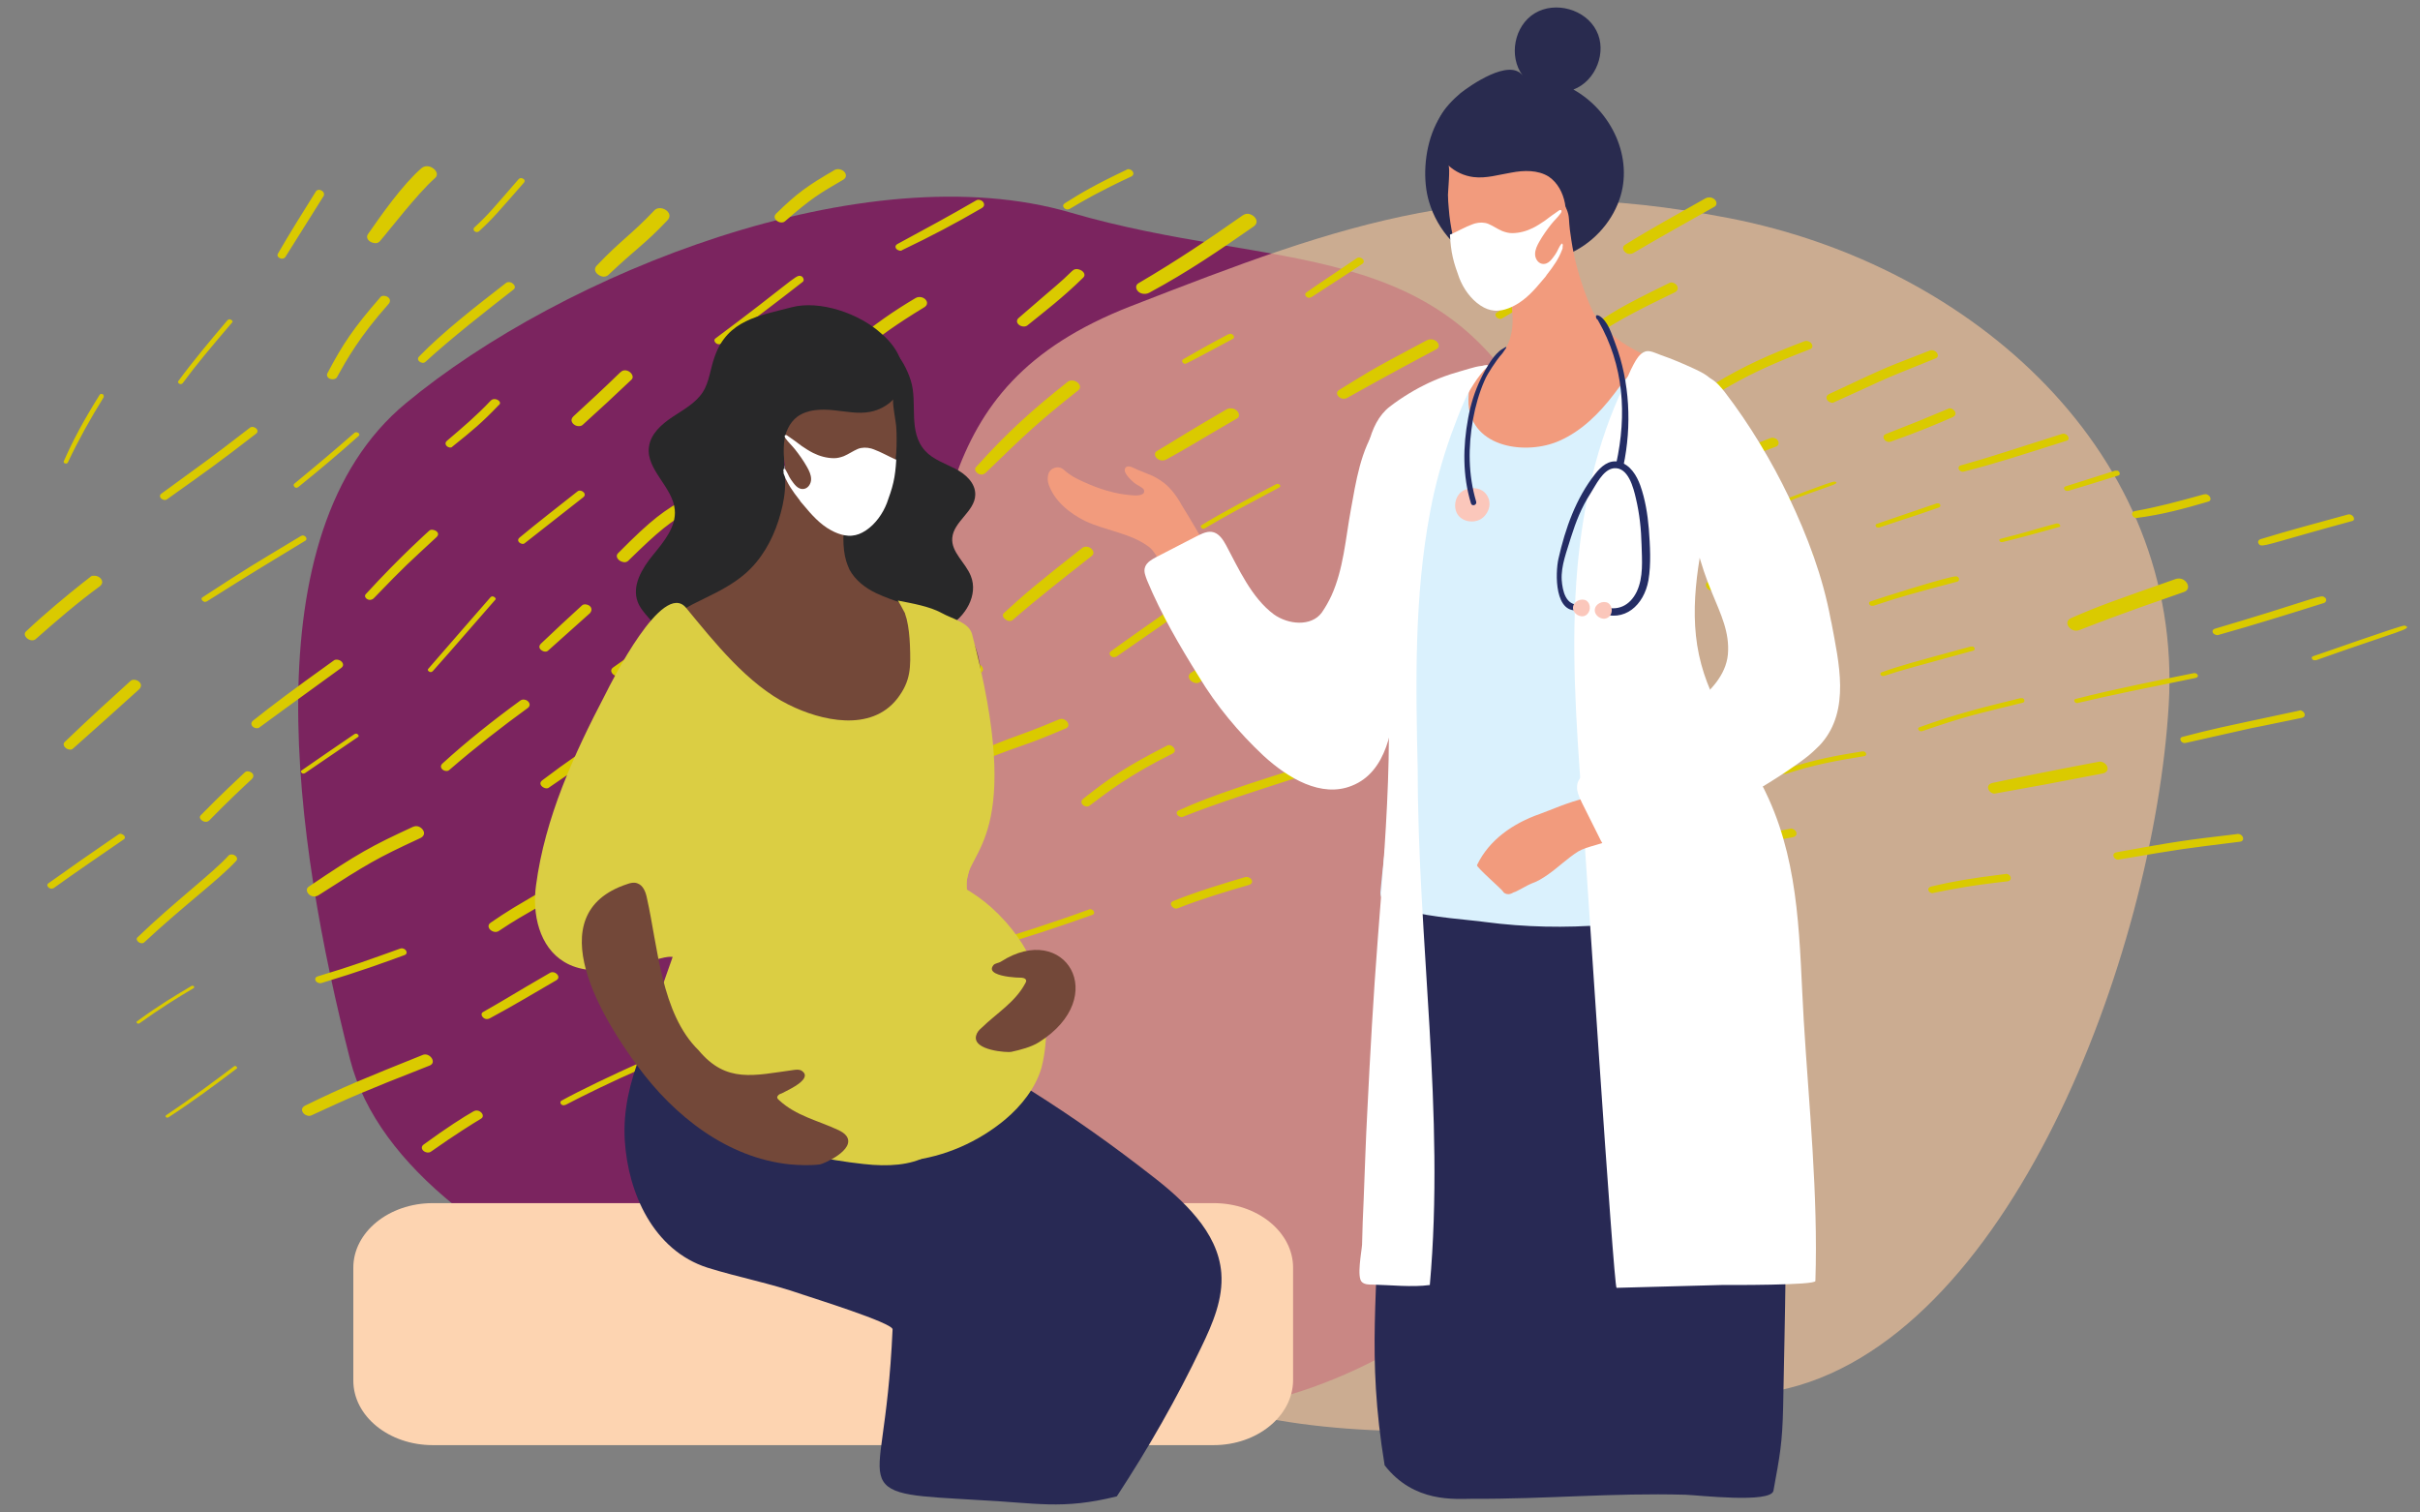 <?xml version="1.0" encoding="utf-8"?>
<!-- Generator: Adobe Illustrator 26.0.2, SVG Export Plug-In . SVG Version: 6.00 Build 0)  -->
<svg version="1.1" id="Layer_1" xmlns="http://www.w3.org/2000/svg" xmlns:xlink="http://www.w3.org/1999/xlink" x="0px" y="0px"
	 viewBox="0 0 600 375" style="enable-background:new 0 0 600 375;" xml:space="preserve">
<rect x="0" y="0" width="600" height="375" fill="#808080" stroke="none"/>
<style type="text/css">
	.st0{fill:#7B245F;}
	.st1{opacity:0.6;}
	.st2{fill:#FDC99D;}
	.st3{fill:#DACA00;}
	.st4{fill:#FDD4B1;}
	.st5{fill:#FFFFFF;}
	.st6{fill:#EAEAEA;}
	.st7{fill:#282954;}
	.st8{fill:#282829;}
	.st9{fill:#734839;}
	.st10{fill:#F0C7B6;}
	.st11{fill:#DBCE43;}
	.st12{fill:#F29B7D;}
	.st13{fill:#292B4F;}
	.st14{fill:#DAF1FD;}
	.st15{fill:#FBC7BB;}
	.st16{fill:#242D65;}
</style>
<g>
	<g>
		<path class="st0" d="M86.8,262.7C73.1,209,61.6,132.3,100.6,100c38.9-32.3,113.8-62.2,164.8-47.3c50.9,14.9,92.9,5,116.8,54.7
			c24,49.8,38.9,82.1,27,139.3c-12,57.2-62.9,107-131.8,104.5C208.4,348.8,100.6,316.5,86.8,262.7"/>
		<g class="st1">
			<g>
				<path class="st2" d="M440.7,344.8c-57.3,11.4-138.9,20.3-172.7-15.3c-33.7-35.7-64.3-103.7-47.6-149.3
					c16.7-45.6,6.8-83.6,60-104.3c53.2-20.7,87.8-33.6,148.4-21.8c60.6,11.8,112.6,58.6,108.9,120.7
					C534,236.8,497.9,333.4,440.7,344.8"/>
			</g>
		</g>
		<path class="st3" d="M424.3,49c-0.4-0.1-1-0.1-1.5,0.2c-6.7,3.8-13.5,7.5-19.9,11.5c-1,0.6-0.3,1.9,0.7,2.2
			c0.4,0.1,0.9,0.1,1.4-0.2c6.6-3.9,13.3-7.6,20-11.4C426.1,50.7,425.5,49.3,424.3,49 M373.6,54c-0.4-0.1-0.8-0.1-1.2,0.2
			c-2.7,1.6-7.1,4.2-11.4,7.5c-0.8,0.6-0.2,1.4,0.6,1.6c0.3,0.1,0.7,0.1,1-0.2c3.7-2.6,7.7-5,11.6-7.4
			C375.1,55.2,374.5,54.2,373.6,54 M479.4,86.9c-0.3-0.1-0.6-0.1-0.9,0c-11.1,4.4-8,2.8-25,10.8c-1.2,0.6-0.6,1.8,0.4,2.1
			c0.3,0.1,0.6,0.1,0.9-0.1c12.8-5.7,8.7-4.3,25-10.8C481,88.5,480.4,87.2,479.4,86.9 M414.8,70.1c-0.3-0.1-0.7-0.1-1,0.1
			c-12.3,6-14.6,7.5-20.3,11.6c-0.8,0.6-0.2,1.6,0.6,1.8c0.4,0.1,0.8,0.1,1.1-0.2c7.2-4.7,11.8-6.9,20-10.9
			C416.6,71.8,415.9,70.4,414.8,70.1 M448.3,84.6c-0.3-0.1-0.6-0.1-0.9,0c-8.9,3.4-14.8,6-22.6,10.7c-0.9,0.5-0.3,1.6,0.6,1.9
			c0.4,0.1,0.8,0.1,1.2-0.2c6.6-3.9,11.5-6.3,22.1-10.4C449.9,86.2,449.3,84.9,448.3,84.6 M384.8,69.6c-0.3-0.1-0.6-0.1-1,0.1
			c-4.7,2.8-4.7,2.8-12.7,7.8c-0.7,0.4-0.2,1.3,0.5,1.5c0.3,0.1,0.6,0.1,0.9-0.1c4.3-2.5,8.5-5.1,12.8-7.7
			C386.1,70.7,385.6,69.8,384.8,69.6 M280.1,42c-0.3-0.1-0.6-0.1-0.8,0.1c-7.6,3.6-11.2,5.7-15.3,8.3c-0.8,0.5-0.3,1.3,0.4,1.5
			c0.2,0.1,0.5,0,0.8-0.1c3.7-2.2,7.1-4.2,15.4-8.1C281.4,43.2,280.9,42.2,280.1,42 M512,107.6c-0.2-0.1-0.5-0.1-0.8,0
			c-12.7,4-17.2,5.6-25.1,7.8c-0.8,0.2-0.6,1.3,0.2,1.5c0.2,0.1,0.4,0.1,0.7,0c7.6-1.9,14.2-4.1,25.3-7.6
			C513.3,109.1,512.9,107.9,512,107.6 M582.8,127.6c-0.2-0.1-0.5-0.1-0.8,0c-7.2,2-14.5,3.9-21.6,6.1c-0.5,0.2-0.7,0.7-0.4,1.1
			c0.1,0.2,0.3,0.4,0.5,0.4c1.1,0.3,4.6-1.1,22.6-6C584,129.1,583.7,127.9,582.8,127.6 M309.9,53.1c-0.6-0.2-1.2-0.1-1.8,0.3
			c-8.4,5.9-16.1,11.1-25.8,16.8c-1.2,0.7-0.5,2.3,0.9,2.6c0.5,0.1,1.1,0.1,1.7-0.2c10-5.4,17.5-10.6,26-16.5
			C312.3,55,311.2,53.5,309.9,53.1 M483.8,101.3c-0.3-0.1-0.6-0.1-0.9,0.1c-5.2,2.2-8.6,3.6-15.3,6.2c-1.1,0.4-0.6,1.6,0.3,1.9
			c0.3,0.1,0.6,0.1,0.9,0c6.8-2.4,11.5-4.4,15.4-6.1C485.4,102.8,484.7,101.6,483.8,101.3 M337.3,63.9c-0.3-0.1-0.6-0.1-0.9,0.1
			c-5.8,4-7.2,4.8-12.5,8.5c-0.6,0.4-0.2,1.1,0.4,1.3c0.2,0.1,0.5,0,0.8-0.1c6.9-4.5,8.4-5.4,12.7-8.3
			C338.5,64.9,338,64.1,337.3,63.9 M547.2,122.6c-0.2-0.1-0.5-0.1-0.9,0c-6.5,1.8-11.3,3.1-16.9,4.1c-1.2,0.2-0.9,1.4,0,1.7
			c0.2,0,0.3,0.1,0.5,0c6.2-0.8,11.7-2.3,17.5-4C548.5,124.2,548.1,122.9,547.2,122.6 M525,116.7c-0.2,0-0.3,0-0.6,0
			c-4.1,1.3-8.2,2.6-12.3,3.9c-0.6,0.2-0.4,0.9,0.2,1.1c0.1,0,0.3,0,0.5,0c3.6-1.1,4.8-1.4,12.4-3.8
			C525.8,117.7,525.6,116.9,525,116.7 M401.9,91.2c-0.3-0.1-0.7-0.1-1,0.2c-9.7,6.5-11.1,7.5-15,10c-0.7,0.5-0.2,1.3,0.5,1.6
			c0.3,0.1,0.7,0.1,1-0.1c3.6-2.2,5.8-3.7,15.1-9.9C403.2,92.3,402.6,91.4,401.9,91.2 M243,49.6c-0.3-0.1-0.7-0.1-1,0.1
			c-6.9,4-12.1,6.8-19.5,10.8c-0.9,0.5-0.4,1.4,0.4,1.6c0.3,0.1,0.6,0.1,0.8-0.1c7.1-3.4,13.2-6.6,19.7-10.4
			C244.5,51,243.9,49.8,243,49.6 M208.3,42c-0.4-0.1-0.9-0.1-1.3,0.1c-6.7,3.9-9.3,5.7-14.6,10.9c-0.8,0.8-0.1,1.8,0.9,2.1
			c0.5,0.1,1,0.1,1.4-0.3c6.4-5.6,8.6-6.9,14.3-10.2C210.4,43.8,209.6,42.3,208.3,42 M355.3,84.2c-0.5-0.1-1-0.1-1.6,0.2
			c-15.7,8.3-14.6,8-21.7,12.3c-1,0.6-0.4,1.8,0.7,2.1c0.4,0.1,0.9,0.1,1.4-0.2c0,0,10.1-5.7,22-12C357.3,86,356.6,84.5,355.3,84.2
			 M439.9,108.6c-0.3-0.1-0.6-0.1-0.9,0c-3.2,1.2-6.3,2.5-9.4,3.7c-1.2,0.5-0.6,1.7,0.4,2c0.3,0.1,0.6,0.1,0.9,0
			c3.2-1.2,6.3-2.4,9.5-3.6C441.5,110.2,440.9,108.8,439.9,108.6 M510.3,129.8c-0.1,0-0.3,0-0.5,0c-6.3,1.7-6.7,2-13.8,3.8
			c-0.5,0.1-0.3,0.7,0.1,0.8c0.1,0,0.3,0,0.4,0c5.7-1.4,7.7-2,13.9-3.7C511,130.7,510.9,130,510.3,129.8 M576,147.9
			c-1.1-0.3-4.9,1.5-26.9,8c-0.9,0.3-0.6,1.3,0.3,1.5c0.2,0.1,0.5,0.1,0.7,0c7.9-2.2,18.2-5.4,26.1-7.9c0.5-0.2,0.7-0.7,0.4-1.2
			C576.4,148.2,576.3,148,576,147.9 M596.2,155.1c-0.6-0.2-22.2,7.5-22.7,7.6c-0.6,0.2-0.3,0.9,0.2,1c0.1,0,0.3,0,0.5,0
			C595,156.3,598.5,155.9,596.2,155.1L596.2,155.1 M480.6,124.8c-0.1,0-0.3,0-0.4,0c-12.5,4.3-7.7,2.6-14.9,5.1
			c-0.5,0.2-0.3,0.8,0.2,0.9c0.1,0,0.3,0,0.4,0c10.1-3.4,4.8-1.5,14.9-5C481.3,125.5,481.1,124.9,480.6,124.8 M267.5,66.8
			c-0.6-0.2-1.2-0.1-1.7,0.4c-3.5,3.4-2.6,2.4-13.2,11.6c-1,0.8-0.2,1.9,0.8,2.1c0.4,0.1,0.9,0.1,1.3-0.2c4.2-3.4,8.7-6.8,13.9-11.9
			C269.3,68.1,268.6,67.1,267.5,66.8 M454.9,119.4c-0.6-0.2-13.6,4.9-14.1,5.1c-0.4,0.2-0.2,0.6,0.1,0.7c0.1,0,0.2,0,0.3,0
			C452.3,120.6,456.8,120,454.9,119.4L454.9,119.4 M540.8,143.5c-0.5-0.1-1-0.1-1.5,0.1c-15.3,5.4-18.6,6.5-25.7,9.6
			c-1.9,0.8-0.9,2.7,0.6,3.1c0.4,0.1,0.9,0.1,1.4-0.1c11.5-4.5,19.3-7.1,25.8-9.4C543.3,146.2,542.5,144,540.8,143.5 M406.6,107.9
			c-0.1,0-0.3,0-0.5,0c-1.1,0.5-19.7,8.6-23.2,10.1c-0.6,0.2-0.3,0.8,0.2,1c0.1,0,0.3,0,0.4,0c4.1-1.7,9.9-4.2,23.3-10
			C407.4,108.7,407.1,108.1,406.6,107.9 M305.3,82.8c-0.2-0.1-0.5,0-0.8,0.1c-5.3,2.8-7.7,4.2-11.2,6.2c-0.4,0.3-0.2,0.9,0.4,1.1
			c0.1,0,0.1,0,0.2,0c0.3,0,11.6-6.1,11.8-6.2C306.2,83.7,305.9,83,305.3,82.8 M164.3,51.7c-0.7-0.2-1.5-0.1-2,0.4
			c-6,6.3-8.3,7.4-14.3,13.7c-1.1,1.1-0.1,2.3,1.1,2.7c0.6,0.2,1.3,0.1,1.8-0.4c7.2-6.8,8.8-7.4,14.5-13.4
			C166.7,53.4,165.6,52.1,164.3,51.7 M106.5,41.3c-0.7-0.2-1.4-0.1-2,0.4c-4.7,4.1-9.9,11.5-13.3,16.4c-0.6,0.9,0.3,1.9,1.3,2.1
			c0.6,0.2,1.2,0.1,1.6-0.3c2.2-2.5,9.3-11.8,13.7-15.7C109,43.2,107.9,41.7,106.5,41.3 M129.4,44.2c-0.3-0.1-0.6,0-0.8,0.2
			c-6.1,7-7.4,8.7-11,12c-0.4,0.4-0.1,1,0.4,1.1c0.2,0.1,0.5,0,0.7-0.1c3.6-3.3,4.7-4.7,11.1-12C130.4,44.8,129.9,44.3,129.4,44.2
			 M485.1,142.9c-1.2-0.3-20.3,5.8-21.3,6.2c-0.7,0.2-0.4,1,0.2,1.1c0.2,0,0.3,0,0.5,0c6.6-2.2,8.8-2.8,20.8-6
			C485.9,144,485.9,143.1,485.1,142.9C485.1,142.9,485.1,142.9,485.1,142.9 M412.4,123.2c-0.3-0.1-0.6-0.1-0.9,0
			c-14.7,5.6-15,5.7-18.5,6.6c-1.1,0.3-0.8,1.7,0.3,2.1c0.2,0.1,0.4,0.1,0.7,0c4.2-1,6.3-1.8,18.9-6.6
			C414.1,124.8,413.5,123.4,412.4,123.2 M356.1,108.6c-0.1,0-0.2,0-0.4,0c-8.2,3.8-13.2,6.6-18.2,9.7c-0.3,0.2-0.1,0.6,0.2,0.7
			c0.1,0,0.3,0,0.4-0.1c5.9-3.5,11.9-6.6,18.1-9.5C356.8,109.2,356.5,108.7,356.1,108.6 M228.5,73.7c-0.5-0.1-1-0.1-1.5,0.2
			c-5.4,3.2-9.9,6.3-16.9,12c-0.6,0.5-0.7,1.2,0,1.8c0.3,0.3,0.5,0.4,0.8,0.5c1.8,0.5,4-3.4,18.4-12.1
			C230.4,75.3,229.7,74,228.5,73.7 M448.4,136.5c-0.3-0.1-0.7-0.1-1.2,0c-6.9,1.9-12.1,3.4-23.5,7.6c-1.3,0.5-0.8,1.9,0.4,2.3
			c0.3,0.1,0.7,0.1,1,0c11.4-3.8,15.3-5.2,23.6-7.4C450.1,138.6,449.7,136.8,448.4,136.5 M198.4,68.4c-1.1-0.3-3,2.1-21,15.5
			c-0.6,0.4-0.1,1.2,0.5,1.4c0.3,0.1,0.7,0.1,1-0.2c6.2-4.5,14.1-10.5,20.1-15.2c0.4-0.3,0.3-0.9-0.1-1.3
			C198.7,68.5,198.5,68.4,198.4,68.4 M544.3,166.9c-0.1,0-0.2,0-0.4,0c-6.9,1.4-19.6,3.9-29.3,6.4c-0.6,0.1-0.3,0.9,0.2,1
			c0.1,0,0.2,0,0.3,0c9.8-2.3,16.1-3.5,29.2-6.2C545.3,167.9,545,167.1,544.3,166.9 M305.7,101.3c-0.5-0.1-1.1-0.1-1.6,0.2
			c-9.5,5.5-12.5,7.5-17.2,10.3c-1.1,0.6-0.4,2,0.8,2.3c0.5,0.1,1,0.1,1.5-0.2c4.8-2.6,8.1-4.7,17.4-10.1
			C307.8,103.2,307,101.6,305.7,101.3 M570.6,176.2c-0.2-0.1-0.4-0.1-0.6,0c-21.5,4.6-20.4,4.3-28.9,6.5c-0.9,0.2-0.5,1.3,0.3,1.5
			c0.1,0,0.3,0,0.5,0c27.1-6.1,7.2-1.7,28.7-6.2C571.9,177.8,571.5,176.5,570.6,176.2 M266.3,94.4c-0.5-0.1-1.1-0.1-1.5,0.2
			c-8.8,7-14.8,12.3-22.8,21.2c-0.6,0.6,0,1.5,0.9,1.8c0.5,0.1,1,0.1,1.5-0.4c9.9-9.6,13.3-12.8,22.9-20.4
			C268.4,95.9,267.4,94.7,266.3,94.4 M79.4,47.1c-0.4-0.1-0.9,0-1.1,0.4c-3.2,5.1-6.4,10.2-9.4,15.4c-0.3,0.5,0.1,1,0.7,1.2
			c0.4,0.1,0.8,0,1.1-0.3c3.2-5.1,6.4-10.2,9.6-15.3C80.5,47.8,80,47.3,79.4,47.1 M489.1,160.3c-0.1,0-0.3,0-0.5,0
			c-14.7,4-17.7,4.8-22.1,6.4c-0.5,0.2-0.3,0.8,0.2,0.9c0.1,0,0.3,0,0.4,0c4.4-1.5,8.1-2.4,22.2-6.3
			C489.8,161.1,489.6,160.4,489.1,160.3 M407.3,141.3c-0.2-0.1-0.4,0-0.7,0.1c-4.9,2.9-10.2,6.2-14.9,9.4c-0.5,0.3-0.1,0.9,0.4,1
			c0.2,0.1,0.4,0,0.6-0.1c3-2,8-5.2,15-9.3C408.1,142.1,407.8,141.5,407.3,141.3 M316.9,120c-0.2-0.1-0.4,0-0.6,0.1
			c-5.9,3.1-12.8,6.7-18.4,10.1c-0.4,0.3-0.1,0.7,0.3,0.9c0.2,0,0.4,0,0.5-0.1c5.2-3.1,10.7-6,18.4-10.1
			C317.7,120.6,317.4,120.1,316.9,120 M501.4,173.1c-0.1,0-0.3,0-0.5,0c-10.1,2.5-15.5,3.8-25,7.2c-0.6,0.2-0.3,0.8,0.2,1
			c0.1,0,0.3,0,0.4,0c11.1-3.8,12.6-4,25.1-7.1C502.1,174,502,173.2,501.4,173.1 M126.6,70c-0.4-0.1-0.9-0.1-1.2,0.2
			c-7.1,5.5-15.6,12.1-21.5,18.2c-0.6,0.6-0.1,1.3,0.6,1.5c0.3,0.1,0.7,0.1,1-0.2c6.2-5.7,15-12.6,21.8-17.9
			C128.1,71.2,127.4,70.3,126.6,70 M417.8,152.8c-0.3-0.1-0.7-0.1-1.1,0.1c-11.4,4.7-18.7,7.6-26.1,11.2c-1.3,0.7-0.6,1.9,0.4,2.2
			c0.3,0.1,0.7,0.1,1-0.1c8.3-3.8,19.8-8.4,26.2-11.1C419.7,154.6,418.9,153.2,417.8,152.8 M448.4,163.4c-0.3-0.1-0.6-0.1-0.9,0
			c-7.3,2-14.1,4.5-20.5,7.4c-1,0.5-0.5,1.5,0.3,1.7c0.2,0.1,0.5,0.1,0.8,0c11.3-4.7,17.6-6.4,20.6-7.2
			C449.8,164.9,449.4,163.6,448.4,163.4 M193.2,118.8c-0.7,0.6-0.2,1.5,0.6,1.7c0.3,0.1,0.7,0.1,1-0.2 M191.8,94.2
			c-0.3-0.1-0.6,0-0.8,0.1c-3.8,2.8-7.6,5.6-11.3,8.3c-0.6,0.4-0.1,1.1,0.5,1.3c0.3,0.1,0.5,0,0.8-0.1c6.6-4.8,7.7-5.6,11.4-8.3
			C192.9,95.1,192.4,94.4,191.8,94.2 M521.1,188.9c-0.3-0.1-0.6-0.1-0.9,0c-8,1.5-18.2,3.5-26.1,5.2c-1.9,0.4-1.3,2.2,0,2.6
			c0.2,0.1,0.5,0.1,0.8,0c9.5-1.7,14.5-2.6,26.3-4.9C523.4,191.4,522.6,189.3,521.1,188.9 M95.6,73.4c-0.5-0.1-1-0.1-1.3,0.3
			c-6.7,7.7-9.3,11.6-13.1,18.8c-0.4,0.7,0.2,1.4,0.9,1.5c0.5,0.1,1.1,0,1.4-0.4c2.5-4.5,5.6-10.1,12.9-18.3
			C97.1,74.4,96.4,73.6,95.6,73.4 M373.4,151.7c-0.2-0.1-0.5-0.1-0.7,0c-10.3,3.3-16.3,5.1-24.8,8.4c-0.9,0.3-0.5,1.3,0.3,1.5
			c0.2,0.1,0.4,0.1,0.7,0c7.9-2.9,11.1-3.9,24.8-8.3C374.6,153,374.3,152,373.4,151.7 M155.5,91.9c-0.6-0.2-1.2-0.1-1.8,0.5
			c-4,3.9-7.7,7.3-11.5,10.8c-1.1,1-0.2,2.1,0.8,2.4c0.5,0.1,1,0.1,1.4-0.2c4-3.6,8.3-7.6,12.2-11.3
			C157.3,93.4,156.5,92.2,155.5,91.9 M555.2,206.8c-0.2,0-0.4-0.1-0.6,0c-12.7,1.5-15,1.8-29.8,4.5c-1.3,0.2-0.9,1.5,0,1.8
			c0.2,0,0.4,0.1,0.6,0c16.6-2.8,14.7-2.5,29.9-4.4C556.6,208.6,556.3,207.1,555.2,206.8 M462.1,186.3c-0.1,0-0.2,0-0.4,0
			c-6.2,1-12,2-19.7,4.6c-0.6,0.2-0.3,0.9,0.2,1c0.1,0,0.3,0,0.5,0c7.4-2.4,12.6-3.3,19.4-4.4C463,187.4,462.8,186.5,462.1,186.3
			 M269.8,135.6c-0.5-0.1-1-0.1-1.4,0.2c-11.7,9.2-14.5,11.6-19.5,16.2c-0.7,0.6,0.1,1.6,1,1.9c0.4,0.1,0.9,0.1,1.2-0.2
			c6.7-5.8,12.4-10.2,19.5-15.8C271.7,137.1,270.8,135.9,269.8,135.6 M57.1,79.2c-0.2-0.1-0.5,0-0.7,0.2c-4,4.7-8.6,10.2-12.2,15.1
			c-0.2,0.3,0.1,0.6,0.4,0.7c0.2,0.1,0.5,0,0.7-0.2c3.3-4.5,7-8.9,12.3-15.1C57.8,79.7,57.5,79.3,57.1,79.2 M123,99
			c-0.4-0.1-0.9-0.1-1.3,0.3c-3.7,3.9-6.8,6.5-10.9,10c-0.7,0.6-0.2,1.4,0.5,1.6c0.3,0.1,0.7,0.1,0.9-0.2c4.9-3.9,7.5-6.1,11.4-10.2
			C124.4,100,123.8,99.2,123,99 M316.8,155.7c-0.5-0.1-1-0.1-1.5,0.1c-6.4,2.4-14.5,7.5-20,11c-1.2,0.8-0.3,2.2,0.9,2.5
			c0.4,0.1,0.8,0.1,1.1-0.1c3.2-1.6,14.1-8,20-10.2C319.4,158.3,318.4,156.2,316.8,155.7 M208.1,126c-0.4-0.1-0.9-0.1-1.3,0.3
			c-4.9,4.7-7.6,6.8-13.5,11.9c-0.7,0.6-0.2,1.4,0.6,1.6c0.3,0.1,0.7,0.1,1-0.2c7.3-6,9.6-8.1,14-12.2
			C209.5,127,208.9,126.2,208.1,126 M292,150.3c-0.3-0.1-0.6-0.1-0.9,0.1c-5.3,3.7-10.6,7.4-15.7,11.1c-0.6,0.5-0.2,1.2,0.5,1.4
			c0.3,0.1,0.6,0,0.9-0.1c5.3-3.7,10.6-7.3,15.8-11C293.2,151.3,292.7,150.5,292,150.3 M235.3,135.4c-0.4-0.1-0.9-0.1-1.3,0.2
			c-7.5,5-10.5,4.2-22.4,13c-0.9,0.7-0.2,1.7,0.7,1.9c0.4,0.1,0.8,0.1,1.2-0.2c12.5-8.7,15.3-8,22.6-12.9
			C237.1,136.8,236.4,135.6,235.3,135.4 M413.7,188.7c-0.3-0.1-0.6-0.1-0.9,0c-8.1,1.6-11.6,2.5-18.9,5.6c-1.4,0.6-0.7,2,0.4,2.3
			c0.3,0.1,0.7,0.1,1.1,0c8.7-3.2,11.4-3.8,18.3-5.1C415.7,191.1,415.1,189.1,413.7,188.7 M335.8,168.3c-0.2-0.1-0.4,0-0.6,0
			c-8.9,4.5-10.9,5.6-15.9,7.7c-0.7,0.3-0.4,1,0.2,1.2c0.2,0,0.4,0,0.5,0c4.9-1.9,6.6-2.9,15.9-7.6
			C336.8,169.2,336.4,168.4,335.8,168.3 M171.7,123.2c-0.5-0.1-1-0.1-1.5,0.2c-5.6,3.3-8.2,4.9-17,13.8c-0.7,0.7,0,1.8,1.1,2.1
			c0.6,0.2,1.2,0.1,1.7-0.5c7.6-7.4,9.7-9.1,16.5-13.2C173.7,125,173,123.5,171.7,123.2 M368.9,179.7c-0.5-0.1-1-0.1-1.4,0.1
			c-8.5,4-11.3,4.3-19.7,8.2c-1.8,0.8-0.9,2.6,0.6,3c0.4,0.1,0.9,0.1,1.3-0.1c9.9-4.1,11.8-4.2,19.9-7.9
			C371.6,182,370.5,180.1,368.9,179.7 M497.7,216.7c-0.2,0-0.3-0.1-0.5,0c-9,1.1-13.3,1.9-18.4,3.1c-1.1,0.3-0.8,1.3,0,1.6
			c0.2,0,0.3,0.1,0.5,0c4.5-0.9,8.8-1.8,18.5-2.9C498.9,218.3,498.7,217,497.7,216.7 M144.1,121.7c-0.3-0.1-0.7-0.1-1,0.2
			c-4.8,3.8-9.6,7.5-14.3,11.4c-0.7,0.6-0.2,1.3,0.5,1.5c0.3,0.1,0.6,0.1,0.9-0.2c4.8-3.8,9.6-7.5,14.4-11.3
			C145.4,122.7,144.8,121.9,144.1,121.7 M88.5,107.2c-0.2-0.1-0.4,0-0.6,0.1c-4.8,4.2-9.3,8-14.9,12.6c-0.4,0.3-0.1,0.9,0.3,1
			c0.2,0.1,0.4,0,0.6-0.1c5.1-4.1,10.2-8.4,14.9-12.6C89.4,107.8,89,107.3,88.5,107.2 M444.4,205.5c-0.2-0.1-0.4-0.1-0.6,0
			c-8.4,1.6-14.8,2.7-23.6,4.1c-1.2,0.2-0.9,1.4,0,1.7c0.2,0,0.3,0.1,0.5,0c8.4-1,15.7-2.2,23.7-3.7
			C446,207.3,445.5,205.8,444.4,205.5 M62.9,105.9c-0.3-0.1-0.7-0.1-1,0.2c-11.3,8.7-8.9,6.8-21.9,16.3c-0.7,0.5-0.2,1.3,0.5,1.5
			c0.3,0.1,0.6,0.1,0.9-0.1c10.1-7.2,12.3-8.7,22-16.2C64.3,107,63.7,106.1,62.9,105.9 M25.3,97.7c-0.2-0.1-0.5,0-0.6,0.2
			c-4.3,6.9-6.7,11.5-8.9,16.5c-0.1,0.2,0.1,0.5,0.4,0.5c0.2,0.1,0.5,0,0.6-0.2c2.7-5.7,5.6-10.9,8.9-16.2
			C25.8,98,25.6,97.7,25.3,97.7 M242.5,164.6c-0.3-0.1-0.7-0.1-1.1,0.1c-7.6,3.8-12.7,6.3-19.2,10.5c-1,0.6-0.3,1.8,0.7,2
			c0.4,0.1,0.9,0.1,1.3-0.2c7.4-4.4,12.8-7,18.7-10C244.4,166.3,243.6,164.9,242.5,164.6 M177.6,148.9c-0.4-0.1-0.9-0.1-1.3,0.2
			c-10.6,6.9-14.8,9.6-24.3,16.4c-1,0.7-0.2,1.8,0.7,2.1c0.4,0.1,0.9,0.1,1.3-0.2c11.4-7.9,10.3-7.1,24.4-16.3
			C179.4,150.4,178.7,149.2,177.6,148.9 M107.5,131.4c-0.4-0.1-0.8-0.1-1.1,0.2c0,0-7.1,6.3-15.7,15.7c-0.5,0.5,0,1.2,0.7,1.4
			c0.4,0.1,0.8,0,1.2-0.3c8.3-8.6,8.5-8.6,15.6-15.2C109.1,132.4,108.4,131.6,107.5,131.4 M321.9,190.7c-0.3-0.1-0.6-0.1-0.9,0
			c-9.3,3-20.4,6.4-28.7,10.2c-1,0.4-0.5,1.4,0.3,1.6c0.2,0.1,0.5,0.1,0.7,0c8.5-3.4,19.9-7,28.9-9.9
			C323.4,192.3,322.9,190.9,321.9,190.7 M290.2,184.8c-0.3-0.1-0.6-0.1-0.9,0.1c-9.8,5-14,7.8-20.8,13.2c-0.8,0.7-0.2,1.6,0.6,1.8
			c0.4,0.1,0.8,0.1,1.1-0.2c4.4-3.3,9.7-7.5,20.4-12.8C291.9,186.3,291.1,185.1,290.2,184.8 M263.6,178.3c-0.3-0.1-0.7-0.1-1.1,0.1
			c-11.7,4.9-10.4,3.7-19.9,7.9c-1.3,0.6-0.7,1.9,0.4,2.2c0.3,0.1,0.7,0.1,1-0.1c11-4.4,8.7-2.9,20-7.7
			C265.6,180.2,264.8,178.6,263.6,178.3 M189,160.9c-0.3-0.1-0.6,0-0.8,0.1c-8.5,6.6-9.9,7.7-14.9,12c-0.5,0.5-0.1,1.1,0.4,1.2
			c0.2,0.1,0.5,0,0.7-0.1c4.6-3.8,5.7-4.8,15-11.9C190.1,161.7,189.6,161.1,189,160.9 M145.5,149.9c-0.4-0.1-0.9-0.1-1.2,0.2
			c-4.6,4.2-5.1,4.7-10.2,9.5c-0.8,0.8-0.2,1.6,0.7,1.9c0.4,0.1,0.8,0.1,1.1-0.2c3.5-3.1,6.9-6.2,10.4-9.3
			C147.1,151,146.4,150.1,145.5,149.9 M75.3,132.8c-0.2-0.1-0.5,0-0.7,0.1c-12.6,7.6-12.3,7.3-24.4,15.2c-0.5,0.3-0.1,0.9,0.4,1.1
			c0.2,0.1,0.4,0,0.7-0.1c11.7-7.4,15.8-9.8,24.5-15.1C76.2,133.6,75.9,133,75.3,132.8 M206,169c-0.2-0.1-0.5,0-0.7,0.1
			c-5,3.4-11.6,7.9-18.1,11.8c-0.5,0.3-0.2,0.9,0.4,1.1c0.2,0.1,0.4,0,0.7-0.1c6.4-3.7,12.4-7.8,18.2-11.7
			C207,169.8,206.5,169.2,206,169 M122.3,147.9c-0.3-0.1-0.5,0-0.7,0.2c-0.5,0.6-9.8,11.2-15.4,17.7c-0.3,0.3,0,0.7,0.4,0.8
			c0.2,0.1,0.5,0,0.7-0.2c1-1.1,4.9-5.5,15.5-17.7C123.1,148.5,122.7,148,122.3,147.9 M309.5,217.5c-0.3-0.1-0.5-0.1-0.9,0
			c-4.7,1.4-11.8,3.5-17.7,5.9c-1.1,0.4-0.5,1.5,0.3,1.8c0.2,0.1,0.5,0.1,0.8,0c5.5-2.2,12.4-4.3,17.7-5.8
			C310.9,219,310.5,217.8,309.5,217.5 M210,191.9c-0.4-0.1-0.8-0.1-1.3,0.1c-9.5,3.9-15.8,6.7-31.2,14.5c-1.6,0.8-0.7,2.3,0.5,2.7
			c0.4,0.1,0.8,0.1,1.2-0.1c11.8-5.5,16.2-8,31.3-14.2C212.3,194.1,211.4,192.3,210,191.9 M23.9,142.8c-0.5-0.1-1-0.1-1.5,0.2
			c6.3-4.7-6.5,4.6-16,13.6c-0.7,0.7,0.1,1.8,1.1,2.1c0.5,0.1,0.9,0.1,1.3-0.2c5.1-4.5,10.3-9,15.9-13.1
			C26,144.4,25.1,143.1,23.9,142.8 M130.2,173.5c-0.4-0.1-0.8-0.1-1.2,0.2c-6.6,4.8-13.4,10.2-19.3,15.6c-0.8,0.7-0.2,1.6,0.6,1.8
			c0.4,0.1,0.8,0.1,1.1-0.2c6.6-5.7,12.9-10.6,19.5-15.4C131.8,174.8,131.1,173.7,130.2,173.5 M83.9,163.6c-0.4-0.1-0.9-0.1-1.2,0.2
			c-10.6,7.6-15.1,11-20,14.9c-0.8,0.7-0.2,1.6,0.6,1.8c0.4,0.1,0.8,0.1,1.1-0.2c4.1-3,5.7-4.2,20.2-14.7
			C85.6,164.9,84.8,163.8,83.9,163.6 M150.3,183.1c-0.4-0.1-0.9-0.1-1.3,0.2c-3.9,2.5-8,5.2-14.6,10.2c-0.9,0.7-0.2,1.6,0.7,1.9
			c0.4,0.1,0.8,0.1,1.1-0.2c7.8-5.4,10.5-7.2,14.8-10C152.1,184.6,151.4,183.4,150.3,183.1 M166,195.3c-0.4-0.1-0.9-0.1-1.3,0.2
			c-3,1.8-5.8,3.9-11.8,8.9c-0.9,0.7-0.2,1.7,0.7,1.9c0.4,0.1,0.8,0.1,1.2-0.2c6.4-4.9,8.7-6.8,12.1-8.7
			C167.7,196.9,167.1,195.6,166,195.3 M270.6,225.5c-0.2-0.1-0.4-0.1-0.6,0c-9.6,3.5-18.2,6.2-24.8,8.2c-0.7,0.2-0.4,1,0.2,1.2
			c0.2,0,0.4,0,0.6,0c7.2-2,17.4-5.4,24.9-8.1C271.6,226.5,271.2,225.6,270.6,225.5 M88.4,181.9c-0.2,0-0.3,0-0.5,0.1
			c-4.4,3-8.8,6-13.1,9c-0.4,0.2-0.1,0.7,0.3,0.8c0.1,0,0.3,0,0.5-0.1c4.4-3,8.8-6,13.2-9C89.1,182.5,88.8,182,88.4,181.9
			 M33.7,168.6c-0.5-0.1-1-0.1-1.3,0.2c-3,2.7-10.6,9.6-16.4,15.2c-0.6,0.6,0.1,1.6,1,1.8c0.4,0.1,0.8,0.1,1.1-0.2
			c8.7-7.7,7.7-6.9,16.4-14.7C35.5,169.9,34.7,168.9,33.7,168.6 M218.4,230.7c-0.3-0.1-0.5-0.1-0.8,0.1c-7.9,3.5-12.3,5.3-19.9,9.3
			c-0.7,0.4-0.2,1.4,0.6,1.6c0.2,0.1,0.5,0.1,0.7-0.1c8.5-4.2,11.5-5.4,19.8-9C219.8,232.1,219.3,231,218.4,230.7 M180.3,221
			c-0.2-0.1-0.5-0.1-0.7,0.1c-12.9,6.3-14,6.7-19.6,10.1c-0.6,0.4-0.2,1.2,0.5,1.4c0.3,0.1,0.6,0,0.9-0.1c5.3-3.1,7.7-4.1,19.3-9.7
			C181.6,222.1,181.1,221.2,180.3,221 M61.8,191.3c-0.4-0.1-0.8-0.1-1.1,0.2c-1.7,1.6-5.7,5.3-10.9,10.6c-0.6,0.6,0,1.3,0.8,1.6
			c0.4,0.1,0.9,0.1,1.3-0.3c3.9-4,8.2-8.1,10.5-10.2C63.3,192.3,62.6,191.5,61.8,191.3 M141.2,217.6c-0.4-0.1-0.9-0.1-1.4,0.2
			c-13.9,8-13.6,7.9-18.2,11c-1,0.7-0.3,1.9,0.8,2.2c0.4,0.1,0.9,0.1,1.3-0.2c4.9-3.2,2.3-1.6,18.3-10.9
			C143,219.2,142.3,217.9,141.2,217.6 M103.7,204.9c-0.4-0.1-0.8-0.1-1.3,0.1c-10.2,4.7-13.7,6.6-25.8,14.8
			c-1.1,0.7-0.3,2.1,0.8,2.4c0.5,0.1,1,0.1,1.5-0.2c12.5-8,14.3-9.1,25.3-14.2C105.9,207,105,205.3,103.7,204.9 M57.8,211.9
			c-0.4-0.1-0.9-0.1-1.2,0.3c-3.9,4.3-13.6,11.6-22.5,20.2c-0.5,0.4,0,1.2,0.7,1.4c0.3,0.1,0.6,0.1,0.9-0.1
			c10.1-9.4,18.6-15.6,22.9-20.3C59.1,212.8,58.5,212.1,57.8,211.9 M30.2,206.8c-0.3-0.1-0.5-0.1-0.8,0.1c6.7-4.6-6.8,4.5-17.4,12.1
			c-0.6,0.4-0.1,1.1,0.5,1.3c0.3,0.1,0.5,0,0.8-0.1c5.7-4.1,11.6-8.1,17.4-12.1C31.3,207.7,30.8,207,30.2,206.8 M137.4,241.1
			c-0.4-0.1-0.8-0.1-1.2,0.2c-9.7,5.6-9.2,5.5-16.4,9.6c-0.8,0.4-0.3,1.4,0.5,1.7c0.3,0.1,0.7,0.1,1.1-0.1c5.6-3,11.1-6.3,16.6-9.5
			C138.9,242.4,138.3,241.4,137.4,241.1 M100,235.2c-0.2-0.1-0.5-0.1-0.8,0c-7,2.5-11.8,4.3-20.5,6.9c-0.9,0.3-0.6,1.4,0.3,1.6
			c0.2,0.1,0.5,0.1,0.8,0c9.6-2.9,15-4.9,20.5-6.9C101.2,236.5,100.8,235.4,100,235.2 M195.5,271.9c-0.2-0.1-0.4-0.1-0.7,0
			c-8.9,3.8-10.7,4.5-15.6,7.3c-0.6,0.3-0.2,1.1,0.4,1.3c0.2,0.1,0.5,0,0.8-0.1c4.9-2.7,6-3,15.3-7
			C196.7,273,196.2,272.1,195.5,271.9 M159.2,263.5c-0.2,0-0.4,0-0.6,0c-6.5,2.9-14.9,6.9-19.4,9.4c-0.5,0.3-0.2,1,0.3,1.1
			c0.2,0.1,0.5,0,0.8-0.1c4.4-2.3,11.5-5.8,19.1-9.1C160.2,264.5,159.8,263.7,159.2,263.5 M47.8,244.4c-0.1,0-0.3,0-0.4,0.1
			c-3.7,2.2-7.8,4.6-13.4,8.7c-0.3,0.2-0.1,0.5,0.2,0.6c0.1,0,0.3,0,0.4-0.1c5-3.6,9.5-6.4,13.4-8.7
			C48.3,244.8,48.1,244.4,47.8,244.4 M105.9,261.5c-0.4-0.1-0.8-0.1-1.2,0.1c-14.4,5.8-19.2,7.7-29,12.5c-1.5,0.7-0.7,2.2,0.5,2.5
			c0.4,0.1,0.7,0.1,1.1-0.1c10-4.6,11.9-5.5,29.2-12.3C108,263.6,107.2,261.9,105.9,261.5 M118.6,275.4c-0.4-0.1-0.8-0.1-1.3,0.2
			c-2.3,1.3-6.7,4.1-12.3,8.2c-0.9,0.7-0.2,1.7,0.7,1.9c0.4,0.1,0.8,0.1,1.2-0.2c5.8-4.1,10.3-6.9,12.3-8.1
			C120.2,276.9,119.6,275.7,118.6,275.4 M58.4,264.3c-0.1,0-0.3,0-0.4,0.1c-5.3,4-10.8,8.1-16.8,12.1c-0.3,0.2-0.1,0.6,0.2,0.6
			c0.1,0,0.3,0,0.4-0.1c5.6-3.6,11.8-8.2,16.8-12C59,264.8,58.7,264.4,58.4,264.3"/>
		<path class="st4" d="M300.9,358.3H107.3c-10.9,0-19.7-7.2-19.7-16v-28c0-8.8,8.8-16,19.7-16h193.6c10.9,0,19.7,7.2,19.7,16v28
			C320.5,351.1,311.7,358.3,300.9,358.3"/>
		<path class="st5" d="M194.3,117.6c0.9,2.2,2.1,4.2,3.5,6.3c0.1,0.1,0.1,0.2,0.2,0.3c0.1,0.1,0.2,0.3,0.3,0.4
			c0.2,0.2,0.4,0.5,0.6,0.7c1.9,2.5,3.9,5,6.6,6.6c1.1,0.6,2.1,1.1,3.2,1.4c0.7,0.2,1.3,0.2,2,0.2c1.1-0.1,2.3-0.4,3.4-1.1
			c2.5-1.5,4.4-4,5.5-6.6c0.7-1.6,1.3-3.3,1.8-5c0.5-1.7,0.8-3.6,0.9-5.4c0-0.1,0-0.1,0-0.2c0,0,0,0,0,0c0-0.1-0.1-0.1-0.2-0.1
			c-1.8-0.9-3.4-2-5.3-2.7c-0.2-0.1-0.4-0.1-0.6-0.2c-1.1-0.3-2.2-0.4-3.3,0c-1.2,0.4-2.3,1.2-3.6,1.6c-0.8,0.3-1.6,0.4-2.4,0.4
			c-1.8-0.1-3.6-0.7-5.2-1.6c-1-0.5-1.9-1.2-2.8-1.8c-1.2-0.9-2.3-1.9-3.5-2.7c-0.1-0.1-0.3-0.2-0.4-0.1c-0.3,0.1-0.2,0.5,0,0.7
			c0.7,1.1,1.6,1.9,2.3,2.9c1,1.4,2,2.9,2.8,4.5c0.5,0.9,0.9,2,0.9,3c-0.1,1.1-0.8,2.2-1.8,2.3c-1.6,0.3-2.4-1.3-3.1-2.4
			c-1.1-1.7-1.8-3.7-2.3-5.7c-0.2-0.7-0.3-1.4-0.6-2c-0.1-0.1-0.2-0.3-0.3-0.2c-0.1,0-0.1,0.2-0.1,0.3
			C192.4,113.4,193.5,115.7,194.3,117.6"/>
		<path class="st6" d="M210.6,133.5c1.1-0.1,2.3-0.4,3.4-1.1c2.5-1.5,4.4-4,5.5-6.6c0.7-1.6,1.3-3.3,1.8-5c0.5-1.7,0.8-3.6,0.9-5.4
			c0-0.1,0-0.1,0-0.2c0,0,0,0,0,0c0-0.1-0.1-0.1-0.2-0.1c-1.8-0.9-3.4-2-5.3-2.7c-0.2-0.1-0.4-0.1-0.6-0.2c-0.1,2.7-0.2,5.4-0.7,8.1
			C214.5,124.9,212.9,129.4,210.6,133.5"/>
		<path class="st7" d="M276.9,371c7.8-11.9,14.9-24.3,21-37.1c2.8-5.8,5.4-11.9,4.9-18.3c-0.4-5.1-2.8-9.7-6.1-13.7
			c-3.1-3.8-7-7.2-10.9-10.2c-9.7-7.6-19.7-14.7-30.2-21.3c-4.6-2.9-9.9-7.2-15.1-8.8c-1.5-0.4-11.3-0.2-11.4-0.5
			c-2.8-8.7-6.1-17.3-9.6-25.8c-1.3-3.2-2.7-6.5-5.1-9.1c-17-17.8-38.8-1.7-46.4,14.9c-6,13.3-14,26.7-13.1,41.6
			c0.8,13.1,7.1,27.3,20.5,31.6c7.7,2.4,15.7,3.9,23.4,6.6c2.3,0.8,22.6,7.1,22.5,8.7c-1.1,24.7-4.5,32.4-2.7,36.9
			c1.8,4.5,9.1,4.5,23.7,5.4C256.9,372.6,263.3,374.4,276.9,371"/>
		<path class="st8" d="M230.9,156.9c-1.7,0.4-3.5,0.5-5.3,0.8c-2.1,0.3-4.1,1.4-6.2,1.6c-5.7,0.7-8.3-6.8-10-11
			c-5.3-12.9-6.5-27.1-7.3-40.9c-0.4-7.3-3-20.3,5.5-24.3c1.9-0.9,4.1-1,6.2-0.6c6.2,1.1,10.2,6.2,12,11.8
			c1.8,5.6-0.8,12.7,3.6,17.5c1.9,2.1,4.9,3.1,7.4,4.4c2.6,1.3,5.1,3.6,5,6.5c-0.1,4.1-5.4,6.6-5.7,10.7c-0.3,3.5,3.3,6.1,4.6,9.4
			c1.9,4.7-1.3,10.2-5.9,12.7C233.7,156.2,232.3,156.6,230.9,156.9"/>
		<path class="st8" d="M223.8,94.7c-1.1,7-10,8.2-16,7.6c-1.2-0.1-2.4-0.3-3.7-0.4c-1.1-0.1-2.3-0.2-3.3,0.2
			c-1.9,0.8-3.5,2.2-4.6,3.9c-1.9,2.9-1.9,6.3-1.7,9.6c0.2,3.6,0.6,7.1,0.6,10.7c-0.1,3.5-0.7,7.1-2.2,10.3c-3,6.1-8.3,11-13.6,15.1
			c-2.8,2.2-5.8,4.2-8.3,6.6c-3.1,3.1-6,6.9-7.7,10.9c-0.3-2.1-0.2-4.4,0.1-6.5c0.2-1.8,0.8-3.9,0.1-5.6c-1.1-3-4.3-4.9-5.4-7.9
			c-1.5-4,1.1-8.3,3.8-11.6c2.7-3.3,5.8-7,5.4-11.2c-0.5-5.7-7.2-10-6.4-15.6c0.4-3.2,3.1-5.6,5.8-7.4c2.7-1.8,5.7-3.4,7.5-6.1
			c1.7-2.6,1.9-5.9,3-8.9c3.2-9.1,11-10.1,19-12.2c7.1-1.9,16.9,1.6,22.2,6.4C223,86.5,224.4,90.8,223.8,94.7"/>
		<path class="st9" d="M170.2,165.6c8,11.7,24.1,17.8,33.5,28.7c8.8,10.3,29.6,14.1,32.8,27.1c0.7,2.9,12.9-55.1,3.5-63.9
			c-7.1-6.6-14.3-6.5-22.7-10.4c-2.8-1.3-5.3-3.3-6.7-5.9c-0.3-0.7-0.6-1.4-0.8-2.1c-0.5-1.7-0.7-3.6-0.7-5.6
			c0.1-4.9,1.4-10.3,1.9-15.2c0.2-1.6,0.3-3.2,0.2-4.7c0-0.2,0-0.4,0-0.5c-0.3-2.4-1.2-4.8-2.6-6.8c-1.1-1.7-2.7-3.6-4.8-4
			c-2.3-0.4-4.2,1.6-4.9,3.6c-0.5,1.3-1.6,2.2-2.4,3.4c-0.6,0.8-1,1.8-1.4,2.7c-0.3,1-0.5,1.6-0.4,2.7c0,2.3,0.1,4.5-0.1,6.8
			c-0.2,2.6-0.8,5.1-1.6,7.6c-1.6,5-4.3,9.7-8.2,13.1c-3.1,2.7-6.7,4.5-10.4,6.3c-3.7,1.9-7,2.9-7.6,7.4
			C166.1,159.3,168.1,163,170.2,165.6"/>
		<path class="st9" d="M199.3,124.5c2.5,2.8,8.8,8.3,12.9,7.3c1.4-0.4,2.7-1.1,3.8-2c3.8-3.4,5.1-9,5.8-13.8c0-0.1,0-0.1,0-0.2
			c0.2-1.2,0.3-2.3,0.4-3.5c0.1-1.1,0.1-2.2,0.1-3.3c0-1.1,0-2.1-0.1-3.2c0-0.8-1.1-6.4-0.7-6.8c-1.5,1.6-3.6,2.7-5.7,3.1
			c-3,0.6-6.1-0.1-9.2-0.4c-3.1-0.3-6.4-0.2-8.9,1.6c-2,1.5-3.1,4-3.3,6.5C193.9,115.3,195.5,120.3,199.3,124.5"/>
		<path class="st10" d="M171.9,182.4c0-1.7-0.2-3.3-0.5-4.9c-0.3-1.5-0.5-3.1-0.8-4.6c-0.4-2.3-1.4-4.5-2.5-6.5
			c-1.1-1.9-2.4-3.9-4.4-5c-0.9-0.5-2-0.8-3-0.8c-0.8,0-1.3,0.2-1.8,0.8c-0.3,0.3-0.6,0.6-1.1,0.5c-0.4,0-0.4-0.6,0-0.6
			c0.4,0,0.9-0.6,1.2-0.8c0.3-0.2,0.7-0.3,1-0.4c0.8-0.1,1.8,0,2.6,0.2c1.6,0.5,2.9,1.6,4,2.9c2.5,2.9,4.1,6.8,4.7,10.5
			c0.5,2.9,1.2,5.8,1.2,8.7C172.5,182.8,171.9,182.8,171.9,182.4"/>
		<path class="st10" d="M231.1,152.9c0.7,1.1,1.7,2,2.3,3.3c0.6,1.2,1,2.4,1.4,3.7c0.4,1.4,0.7,2.8,1.1,4.2c0.3,1.1,0.5,2.5,1.2,3.4
			c-0.2,0-0.3,0.1-0.5,0.1c0-0.1,0.1-0.3,0.1-0.4c0.1-0.2,0.3-0.2,0.4,0c0,0.1,0.1,0.3,0.1,0.4c0.1,0.2-0.2,0.5-0.4,0.3
			c-0.7-0.5-0.9-1.8-1.1-2.6c-0.4-1.4-0.6-2.9-1-4.3c-0.4-1.5-0.9-2.9-1.5-4.3c-0.6-1.3-1.6-2.3-2.4-3.6
			C230.7,152.9,231,152.7,231.1,152.9"/>
		<path class="st5" d="M151.3,232.3c0.3,0.4,0.6,0.8,0.9,1.1c0.8-1.3,1.7-2.6,2.5-3.9c-1.5,0.2-3.1,0.4-4.6,0.4
			C150.3,230.8,150.8,231.5,151.3,232.3"/>
		<path class="st11" d="M241,157.2c-0.8-2.9-4.8-3.7-7.5-5.2c-3.1-1.7-7.4-2.4-10.9-3.1c0.1,0,1.5,2.6,1.8,3.2c0,0,0,0.1,0,0.1
			c0.1,0.4,0.3,0.9,0.4,1.3c0.5,2.1,0.7,4.2,0.8,6.4c0.2,5.5,0.3,8.9-3.2,13.4c-6.5,8.2-18.7,5.5-26.9,1.4
			c-10.1-5-18.4-15.5-25.4-24c-5.8-7-18.5,18.4-20,21.4c-7.8,14.9-15,30.7-17.2,47.4c-1,7.1,0.8,15.3,7,19c3.6,2.2,8.2,2.4,12.4,1.8
			c4.2-0.6,8.3-2,12.4-2.9c1.1-0.2,2.4-0.4,3.2,0.4c0.5,0.5,0.6,1.1,0.7,1.8c0.5,2.7,0.9,5.5,2.3,7.9c3,5,11.9,4,17.1,5.7
			c7.2,2.3,13.9,5.5,21.6,6.2c11.3,1,27.4-1.7,29.9-14.3c0.8-3.9,0.2-22.5,0.2-26.4C239.6,211.1,254.3,207.5,241,157.2"/>
		<path class="st11" d="M175.8,191.5c-0.5-1.1-1.7-2.5-2.8-1.8c-0.4,0.2-0.6,0.7-0.8,1.1c-1.9,4.9-1,10.3-0.6,15.6
			c1,12.8-2.2,23.8-6.5,35.6c-3.8,10.4-4,21.8,4.2,30.4c4.6,4.9,11,7.7,17.4,10c8.9,3.1,18.1,5.2,27.4,6.2
			c12.3,1.4,21.9-1.6,23-14.9c0.4-4.9-2.9-8.7-3.2-13.4c-0.5-7.1,1.2-15.6,2.2-22.7c1-7.5,2.5-15,4.3-22.3c3-12.1,7.6-23.4,2.5-35.8
			c-0.1-0.3-0.3-0.7-0.7-0.7c-0.3,0-0.6,0.3-0.6,0.6c-0.1,0.9,0.6,2.3,0.7,3.3c0.2,1.7,0.3,3.3,0.3,5c0,2.6-0.1,5.6-1.2,7.9
			c-2.4,4.9-7.4,8.5-13,8.7c-10.8,0.5-21,5-31.9,4.8"/>
		<path class="st11" d="M182,252.6c0-2.8,0.4-5.6,1-8.2c3.3-13.8,15-27.9,30.7-29.6c11.6-1.3,23.7,2.7,32.1,10.2
			c10,9,14.7,20.9,13.4,34c-0.2,2-0.5,3.9-1,5.8c-1.5,5-4.9,9.3-8.9,12.7c-13.5,11.3-33.6,14.7-48.8,4.1
			C190.3,274.6,181.8,265.4,182,252.6"/>
		<path class="st9" d="M199.1,267.7c0.6-0.8,0.7-1.5-0.3-2.2c-0.6-0.4-1.4-0.3-2.1-0.2c-9.7,1.3-16.6,3.4-23.5-4.9
			c-9.3-9.1-10.1-25.8-12.8-37.7c-0.3-1.5-0.9-3.2-2.4-3.7c-0.8-0.3-1.7-0.1-2.5,0.2c-22.5,7.4-5.7,34,2.7,45.3
			c9,12.2,22.1,22.6,37.7,24.2c2.3,0.2,5.1,0.3,7.4,0c0.8-0.1,8.9-3.6,6.6-7c-0.5-0.7-1.2-1.1-2-1.5c-5.1-2.4-10.5-3.5-14.7-7.4
			c-0.2-0.2-0.5-0.4-0.5-0.7c0-0.5,0.6-0.9,1.1-1C194.7,270.6,197.9,269.2,199.1,267.7"/>
		<path class="st9" d="M246.8,241.3c-0.9-0.5-1.2-1.1-0.5-2c0.4-0.5,1.3-0.5,1.9-0.9c15.8-10.1,27.3,8.7,9.4,20
			c-1.9,1.2-4.6,1.9-6.9,2.4c-0.8,0.2-9.6-0.3-8.7-4c0.2-0.8,0.7-1.4,1.3-1.9c3.8-3.7,8.4-6.4,10.9-11.1c0.1-0.2,0.3-0.5,0.2-0.8
			c-0.2-0.5-0.9-0.6-1.4-0.6C251.9,242.4,248.5,242.2,246.8,241.3"/>
		<path class="st5" d="M194.4,117.7c0.8,2.2,2.2,4.2,3.7,6.1c0.1,0.1,0.2,0.2,0.2,0.3c0.1,0.1,0.2,0.3,0.3,0.4
			c0.2,0.2,0.4,0.5,0.6,0.7c2,2.4,4.1,4.8,6.9,6.3c1.1,0.6,2.2,1,3.2,1.2c0.7,0.1,1.3,0.2,2,0.1c1.1-0.1,2.2-0.5,3.4-1.3
			c2.4-1.6,4.2-4.2,5.2-6.8c0.6-1.7,1.2-3.3,1.6-5.1c0.4-1.7,0.6-3.7,0.7-5.4c0-0.1,0-0.1,0-0.2c0,0,0,0,0,0c0-0.1-0.1-0.1-0.2-0.1
			c-1.8-0.8-3.5-1.8-5.4-2.5c-0.2-0.1-0.4-0.1-0.6-0.2c-1.1-0.3-2.3-0.3-3.3,0.1c-1.2,0.5-2.3,1.3-3.5,1.8c-0.8,0.3-1.6,0.5-2.4,0.5
			c-1.8,0-3.6-0.5-5.2-1.3c-1-0.5-1.9-1.1-2.8-1.7c-1.2-0.9-2.4-1.8-3.6-2.6c-0.1-0.1-0.3-0.2-0.5-0.1c-0.3,0.1-0.1,0.5,0,0.7
			c0.7,1,1.6,1.8,2.4,2.8c1.1,1.4,2.1,2.8,3,4.4c0.5,0.9,1,1.9,1,3c0,1.1-0.7,2.2-1.7,2.4c-1.6,0.3-2.5-1.2-3.3-2.3
			c-0.6-0.8-0.9-2-1.6-2.7c0,0,0,0-0.1,0c0,0-0.1,0-0.1,0.1c-0.1,0.2-0.1,0.5,0,0.7C194.2,117.2,194.3,117.5,194.4,117.7"/>
		<path class="st12" d="M291.6,123c0.4,0.6,0.9,1.3,1.3,2.1c2.6,4.2,5.3,8.7,7.5,13.2c0.6,1.2,1.2,2.4,1,3.7
			c-0.2,1.5-1.3,2.7-2.7,3.2c-1.2,0.4-2.6,1.1-3.8,1.3c-4.5,0.8-7.1-8.6-9.9-10.8c-4.5-3.5-10.8-4.1-15.9-6.5
			c-3.9-1.9-7.7-5-9.1-9.1c-0.3-0.8-0.3-1.7-0.1-2.5c0.5-1.7,2.6-2.3,3.9-1.1c1.4,1.3,2.9,2.1,4.7,2.9c3.9,1.8,7.9,3.1,12.2,3.4
			c0.8,0.1,3.5,0.2,2.9-1.4c-0.2-0.5-2-1.3-2.4-1.7c-0.7-0.6-3.1-2.7-2.1-3.8c0.7-0.7,2.1,0.2,2.8,0.5c1.3,0.5,2.6,1.1,3.9,1.6
			C288.6,119.4,290.1,120.9,291.6,123"/>
		<path class="st13" d="M374.3,66.6c4,0.1,8-0.9,11.3-3.1c5.3-3.6,3.4-11.1,1.7-16.5c-1.6-4.9-5.4-8-7.7-12.4
			c-2.7-4.9-3-11-9.8-11.9c-14.2-1.8-18.6,17-15.5,27.3c2.1,7.2,7.7,13.4,14.9,15.7C370.8,66.3,372.5,66.6,374.3,66.6"/>
		<path class="st13" d="M356.3,36.8c0.1,0.5,0.3,0.9,0.6,1.3c3.2,6,10.6,6.5,16.7,5.3c1.2-0.2,2.5-0.5,3.7-0.7
			c1.1-0.2,2.3-0.4,3.4-0.1c2,0.7,3.8,2,5.1,3.7c1.2,1.5,4.6,16.1,2.8,16.8c6-2.5,10.8-7.6,12.9-13.6c3.6-10.3-1.9-22-11.4-27.3
			c5.6-2.1,8.4-9.4,5.7-14.6c-2.7-5.3-10.2-7.4-15.3-4.3c-5.1,3.1-6.5,10.7-3,15.4c-3.3-4.3-13,2.5-15.4,4.4
			C358,26.6,354.4,31.1,356.3,36.8"/>
		<path class="st12" d="M380.7,47.7c2.3-0.3,4.7,0.5,6.3,2.1c1.2,1.2,1.9,2.8,2,4.5c0.1,1.8,0.3,3.5,0.6,5.3c0.7,4.7,2,9.3,3.7,13.8
			c0.8,2.1,1.6,4.2,3,6c1.3,1.7,2.8,3.2,4.5,4.5c3.4,2.6,7.3,4.3,11.2,5.9c4,1.7,7.4,2.5,8.5,7.2c0.8,3.6-0.9,7.7-2.8,10.6
			c-7.2,13-23.3,20.8-32,33.2c-5,7.1-11.7,14.4-20.4,14.3c-8.5-0.1-15.3-7.9-17.4-16.3c-1.9-7.7,1-14.6,0.3-22
			c-0.5-4.6-3.3-7.6-1.3-12.5c3.3-8.5,13.9-8.6,20.7-12.5c2.7-1.6,5.2-3.9,6.4-6.8c0.3-0.7,0.5-1.5,0.7-2.3c0.4-1.9,0.4-3.9,0.2-6
			c-0.5-5.2-2.3-10.8-3.3-16c-0.3-1.7-0.5-3.4-0.6-5c0-0.2,0-0.4,0-0.6c0.1-2.6,0.9-5.2,2.1-7.5c1-1.9,2.5-4,4.6-4.6
			c2.9-0.8,3.9,2,5.8,3.4c2.2,1.5,3.6,3.2,4.5,5.7c0.4,1.2,0.7,2.5,0.9,3.8L380.7,47.7z"/>
		<path class="st12" d="M384.3,66.3c-2.3,3.2-8.3,9.5-12.7,8.8c-1.5-0.3-2.9-0.9-4.1-1.8c-4.2-3.3-6-9.2-7.2-14.2c0-0.1,0-0.1,0-0.2
			c-0.3-1.2-0.5-2.5-0.7-3.7c-0.2-1.2-0.3-2.3-0.4-3.5c-0.1-1.1-0.2-2.3-0.2-3.4c0-0.8,0.6-6.9,0.1-7.3c1.7,1.6,3.9,2.6,6.2,2.9
			c3.2,0.4,6.3-0.6,9.4-1.1c3.1-0.6,6.6-0.7,9.3,1c2.2,1.5,3.5,4,4,6.6C389,56.2,387.8,61.6,384.3,66.3"/>
		<path class="st14" d="M417.9,186.3c-1-4.2-1.7-8.5-2-12.7c0,0-0.1,0-0.1-0.1c-1.8-1-2.7-3.7-1.5-5.5c0.3-0.4,0.6-0.9,0.8-1.4
			c-0.5-4-1-8-1.2-12c-0.1-2.2,0.8-4.2,2.2-5.7c-1-17.5,2.7-35,5.7-52.2c0.2-1,0.7-1.9,1.3-2.8c-4-2.8-12-5.7-16.6-2.9
			c-2.7,1.6-4.5,4.3-6.4,6.8c-3.6,4.7-8,9.1-13.5,11.5c-8.1,3.6-21.7,1.8-22.5-9.1c-0.1-1.7,0.1-3.4,0.3-5c0.1-1,0.1-2.3-0.8-2.8
			c-0.7-0.4-1.6,0.1-2.3,0.5c-2,1.5-4.5,1.7-6.7,3c-2.1,1.3-3.8,3-5.2,4.9c-2.8,3.7-4.5,8.2-5.8,12.6c-2.1,7-3.1,14.2-3.8,21.4
			c-1.7,17.3,1,35.1,7.9,51.1c2,4.7,4.1,9.1,6.5,12.9c5.4,8.4,12.6,14.1,25.1,13.5c16.3-0.7,31-10.3,44.2-18.8
			c0.5-0.3,1.1-0.7,1.6-1C421.7,192,418.7,189.7,417.9,186.3"/>
		<path class="st7" d="M438.9,214.1c0,0.2-17.3,1.1-18.8,1.2c-12.8,0.8-25.6,1.7-38.5,2.5c-6.4,0.4-12.8,0.8-19.2,1.2
			c-2.7,0.2-5.2,0.6-7.9,0.5c-3.2-0.2-6.3-0.4-9.5-0.6c-0.5,0-1,0-1.3,0.4c-0.2,0.3-0.2,0.7-0.3,1c-0.5,9.9-1,19.8-1.2,29.7
			c-0.3,14.2-0.4,28.5-0.4,42.7c0.1,28.4-3.1,42.5,1.5,70.6c7.3,9.4,17.5,8.3,21.8,8.3c18.3,0.1,34.5-1.5,52.8-1
			c3.1,0.1,21.2,2.2,21.8-1c1.6-8.8,2.2-11.7,2.4-20.7c0.4-22,1.1-44,0.3-65.9C441.7,260,440.5,237,438.9,214.1"/>
		<path class="st14" d="M440.8,210.7c-1.2-0.8-2.1-1.8-2.9-3c-3.3-4.6-6.3-9.5-8.9-14.5c-4.7-9.1-8.3-18.7-10.9-28.6
			c-2.1-8.1-3.6-16.4-4.8-24.7c-2.7,9-8.8,15.6-19.3,16.6c-11.3,1.1-22.3-2.9-33.6-2.5c-5.9,0.2-11.4-3.2-14.3-8.3
			c-1.4-2.4-1.8-5.6-2-8.4c-0.1-1.8-0.2-3.6-0.1-5.4c0-1,0.6-2.6,0.4-3.5c-0.1-0.3-0.4-0.7-0.7-0.6c-0.4,0.1-0.5,0.5-0.7,0.8
			c-3.7,11.8,1.6,25.1,2.7,37c1.8,18.7-1.7,36.7-3.4,55.1c-0.1,0.7-0.1,1.4,0.3,2c0.8,1.3,3,2.2,5.8,3c6.5,1.8,16.5,2.4,19.8,2.9
			c9.9,1.3,19.9,1.5,29.8,0.7c5.2-0.4,44-5.5,43.5-11.6C441.2,215.3,441,213,440.8,210.7"/>
		<path class="st10" d="M432.4,168.9c1.3-0.3,2.5-0.9,3.9-1c0.7-0.1,1.3,0.1,2,0.3c0.5,0.2,1,0.3,1.5,0c0.3-0.1,0.2-0.5-0.1-0.5
			c-1.2,0-2.3-0.6-3.5-0.5c-1.3,0.2-2.5,0.8-3.7,1C432,168.3,432,168.9,432.4,168.9"/>
		<path class="st5" d="M391.1,140.7c-1.7,19.3-0.3,38.7,1.1,58c0.7,10,7.9,120.6,8.6,120.6c8.7-0.2,17.3-0.5,26-0.7
			c1.8,0,23.3,0.1,23.3-1c0.7-21.5-1.6-43.3-2.9-64.8c-1.1-18.7-0.8-37.4-8.7-54.8c-5.1-11.3-13.5-21.3-16.7-33.3
			c-3.4-12.5-0.8-25.7,2-38.3c1.5-7,1.7-13.7,2.6-20.7c0.4-3.6,0.7-8.6-2-11.5c-1.1-1.2-2.7-2-4.2-2.7c-2.8-1.3-5.6-2.5-8.5-3.5
			c-1.1-0.4-2.8-1.3-3.9-0.8c-1.3,0.5-2.1,1.9-2.7,3c-1,1.8-1.7,3.7-2.5,5.5C395.9,109.7,392.5,125.2,391.1,140.7"/>
		<path class="st5" d="M351.5,190.9c0,42.4,6.8,85.3,3,127.7c-4.4,0.6-9.7,0-14.2-0.1c-0.9,0-1.9,0-2.6-0.6c-1.4-1.1-0.1-7.6,0-9.3
			c0.1-3.7,0.2-7.5,0.4-11.2c0.3-7.3,0.5-14.5,0.9-21.8c0.7-14.3,1.5-28.6,2.6-42.8c2.3-29.6,4.9-59.5-0.1-88.9
			c-1.3-7.6-3.1-15.2-3.2-22.9c-0.1-6.6,0.7-15.9,6.3-20.2c3-2.3,6.3-4.3,9.7-5.9c1.7-0.8,3.5-1.5,5.3-2.1c1.5-0.5,3.1-0.9,4.7-1.4
			c1-0.3,2.1-0.6,3.2-0.7c0.4-0.1,0.7-0.2,1.1-0.2c1,0-0.4,1-0.6,1.2c-0.6,0.7-1.2,1.5-1.8,2.3c-1.1,1.6-2.1,3.2-2.9,4.9
			c-1.3,2.9-2.4,5.8-3.5,8.8c-2.2,6.2-4,12.6-5.2,19.1C350.6,147.9,351,169.5,351.5,190.9"/>
		<path class="st12" d="M381.8,201.8c5.1-1.8,17.7-8.1,21.6-1.5c4.8,8.2-7.9,8.3-12.1,10.8c-2.7,1.7-5,4-7.6,5.8
			c-1.3,0.9-2.6,1.7-4.1,2.2c-0.6,0.2-4,2.2-4.2,2.1c-0.4,0.2-0.9,0.5-1.4,0.5c-0.5,0-1.1-0.2-1.3-0.6c-0.2-0.5-6.7-6.1-6.5-6.6
			C369.2,208.2,375.2,204.1,381.8,201.8"/>
		<path class="st5" d="M449.8,186.1c-2,1.9-4.3,3.4-6.6,5c-12.1,8.1-24.7,14.1-38.5,19.2c-1.8,0.7-4,1.3-5.7,0.4
			c-1.3-0.7-2-2-2.6-3.3c-1.4-2.8-2.8-5.6-4.2-8.4c-0.7-1.5-1.5-3.1-1.1-4.7c0.5-2.1,2.9-3.3,5.1-3.9c9.6-2.8,16-9.9,23.7-15.8
			c4.1-3.1,8-7.2,8.5-12.3c0.5-5.5-1.8-10.1-3.8-15c-6.3-14.8-8-32.3-7-48.4c0.1-1.9,0.4-3.9,1.9-5c1.3-0.9,3.2-0.8,4.7,0
			c1.4,0.8,2.5,2.1,3.5,3.4c6,7.8,11.6,17.1,15.8,25.9c4.6,9.7,8.4,19.6,10.4,30.4c0.1,0.3,0.1,0.6,0.2,0.9
			c1.8,9.7,4.7,21.5-2.5,29.8C451,185,450.4,185.5,449.8,186.1"/>
		<path class="st5" d="M330.1,147.7c-0.7,1.5-1.5,2.9-2.4,4.2c-2.6,3.5-8.3,3-11.9,0.4c-5.5-4.1-8.7-11.3-11.8-17.1
			c-0.7-1.3-1.6-2.7-3-3.2c-1.5-0.5-3,0.3-4.4,1c-3.3,1.7-6.6,3.4-9.9,5.1c-1.1,0.6-2.4,1.3-2.8,2.5c-0.4,1.1,0.1,2.2,0.5,3.3
			c3.5,8.4,8,16.1,12.8,23.8c4.4,7.3,9.9,13.9,16.1,19.7c6,5.5,14.3,10.5,21.9,7.4c8.6-3.4,10.4-14.4,10.8-23.6
			c0.8-16.8,1.5-33.5,2.2-50.3c0.1-3.8,0.5-7.7,1.2-11.4c0.4-2.3,0.3-5.1-0.1-7.4c-0.6-4-6.7,2-7.7,3.4c-4.3,6.1-5.4,13.9-6.7,21
			C333.6,133.6,333.1,141.1,330.1,147.7"/>
		<path class="st15" d="M362.7,121.7c1.6-1,4.1-0.9,5.4,0.4c1.8,1.8,1.5,4.5-0.4,6.2c-1.7,1.5-4.8,1.3-6.2-0.6
			C360.2,125.9,360.7,122.9,362.7,121.7"/>
		<path class="st16" d="M371.6,87.2c-0.8,0.7-1.5,1.6-2.1,2.5c-0.9,1.4-1.7,2.8-2.4,4.3c-1.5,3.1-2.5,6.4-3.1,9.7
			c-1.3,7-1.4,14.2,0.7,21.1c0.2,0.8,1.5,0.5,1.3-0.4c-2-6.7-2-13.6-0.8-20.4c0.6-3.3,1.5-6.5,2.8-9.5c0.5-1.2,1.2-2.3,1.9-3.4
			c0.8-1.2,1.6-2.4,2.6-3.5c0.3-0.4,0.6-0.9,0.9-1.3c0-0.1,0.1-0.1,0.1-0.2c-0.1-0.1-0.2-0.1-0.3,0C372.5,86.5,372,86.8,371.6,87.2"
			/>
		<path class="st16" d="M396.3,79.6c6.3,11,7.1,23.1,4.4,35.4c-0.2,1.2,1.6,1.7,1.8,0.5c2.1-9.9,1.6-20.8-2-30.3
			c-0.9-2.3-1.8-5.6-4-6.9c-0.2-0.1-0.5-0.2-0.7-0.1c-0.2,0.2-0.1,0.5,0,0.8C396.1,79.2,396.2,79.4,396.3,79.6"/>
		<path class="st16" d="M396.5,151.9c6.3,2.6,11.1-1.9,12.2-8c0.7-4.1,0.4-8.7,0.1-12.8c-0.3-3.6-0.9-7.3-2.1-10.7
			c-0.9-2.5-2.5-5.2-5.3-5.9c-2.5-0.6-4.5,1.2-5.9,3c-4.8,6.1-7.4,13.5-9.1,21c-0.8,3.5-1.1,14.2,5.4,12.7c0.7-0.2,0.6-1.3-0.2-1.3
			c-3.4,0.3-4.2-3.4-4.4-6.1c-0.2-3.6,1.3-7.2,2.3-10.6c1.2-3.8,2.6-7.4,4.8-10.8c1.3-2,3.1-6,5.8-6.3c3.6-0.4,4.9,4.9,5.5,7.5
			c0.9,3.8,1.3,7.6,1.4,11.5c0.1,3.8,0.5,8-1.2,11.6c-1.7,3.5-4.8,5-8.6,3.6C396.3,150.1,395.7,151.5,396.5,151.9"/>
		<path class="st15" d="M393.1,152.6c-1.3,0.7-3.2-0.5-3.1-2c0.1-1.5,2-2.4,3.3-1.7C394.6,149.8,394.4,151.9,393.1,152.6"/>
		<path class="st15" d="M398.5,153.2c-1.3,0.7-3.2-0.5-3.1-2c0.1-1.5,2-2.4,3.3-1.7C400,150.4,399.9,152.5,398.5,153.2"/>
		<path class="st5" d="M387.3,61.9c-0.8,2.2-2.2,4.2-3.7,6.1c-0.1,0.1-0.2,0.2-0.2,0.3c-0.1,0.1-0.2,0.3-0.3,0.4
			c-0.2,0.2-0.4,0.5-0.6,0.7c-2,2.4-4.1,4.8-6.9,6.3c-1.1,0.6-2.2,1-3.2,1.2c-0.7,0.1-1.3,0.2-2,0.1c-1.1-0.1-2.2-0.5-3.4-1.3
			c-2.4-1.6-4.2-4.2-5.2-6.8c-0.6-1.7-1.2-3.3-1.6-5.1c-0.4-1.7-0.6-3.7-0.7-5.4c0-0.1,0-0.1,0-0.2c0,0,0,0,0,0
			c0-0.1,0.1-0.1,0.2-0.1c1.8-0.8,3.5-1.8,5.4-2.5c0.2-0.1,0.4-0.1,0.6-0.2c1.1-0.3,2.3-0.3,3.3,0.1c1.2,0.5,2.3,1.3,3.5,1.8
			c0.8,0.3,1.6,0.5,2.4,0.5c1.8,0,3.6-0.5,5.2-1.3c1-0.5,1.9-1.1,2.8-1.7c1.2-0.9,2.4-1.8,3.6-2.6c0.1-0.1,0.3-0.2,0.5-0.1
			c0.3,0.1,0.1,0.5,0,0.7c-0.7,1-1.6,1.8-2.4,2.8c-1.1,1.4-2.1,2.8-3,4.4c-0.5,0.9-1,1.9-1,3c0,1.1,0.7,2.2,1.7,2.4
			c1.6,0.3,2.5-1.2,3.3-2.3c0.6-0.8,0.9-2,1.6-2.7c0,0,0,0,0.1,0c0,0,0.1,0,0.1,0.1c0.1,0.2,0.1,0.5,0,0.7
			C387.5,61.4,387.4,61.7,387.3,61.9"/>
	</g>
</g>
</svg>
